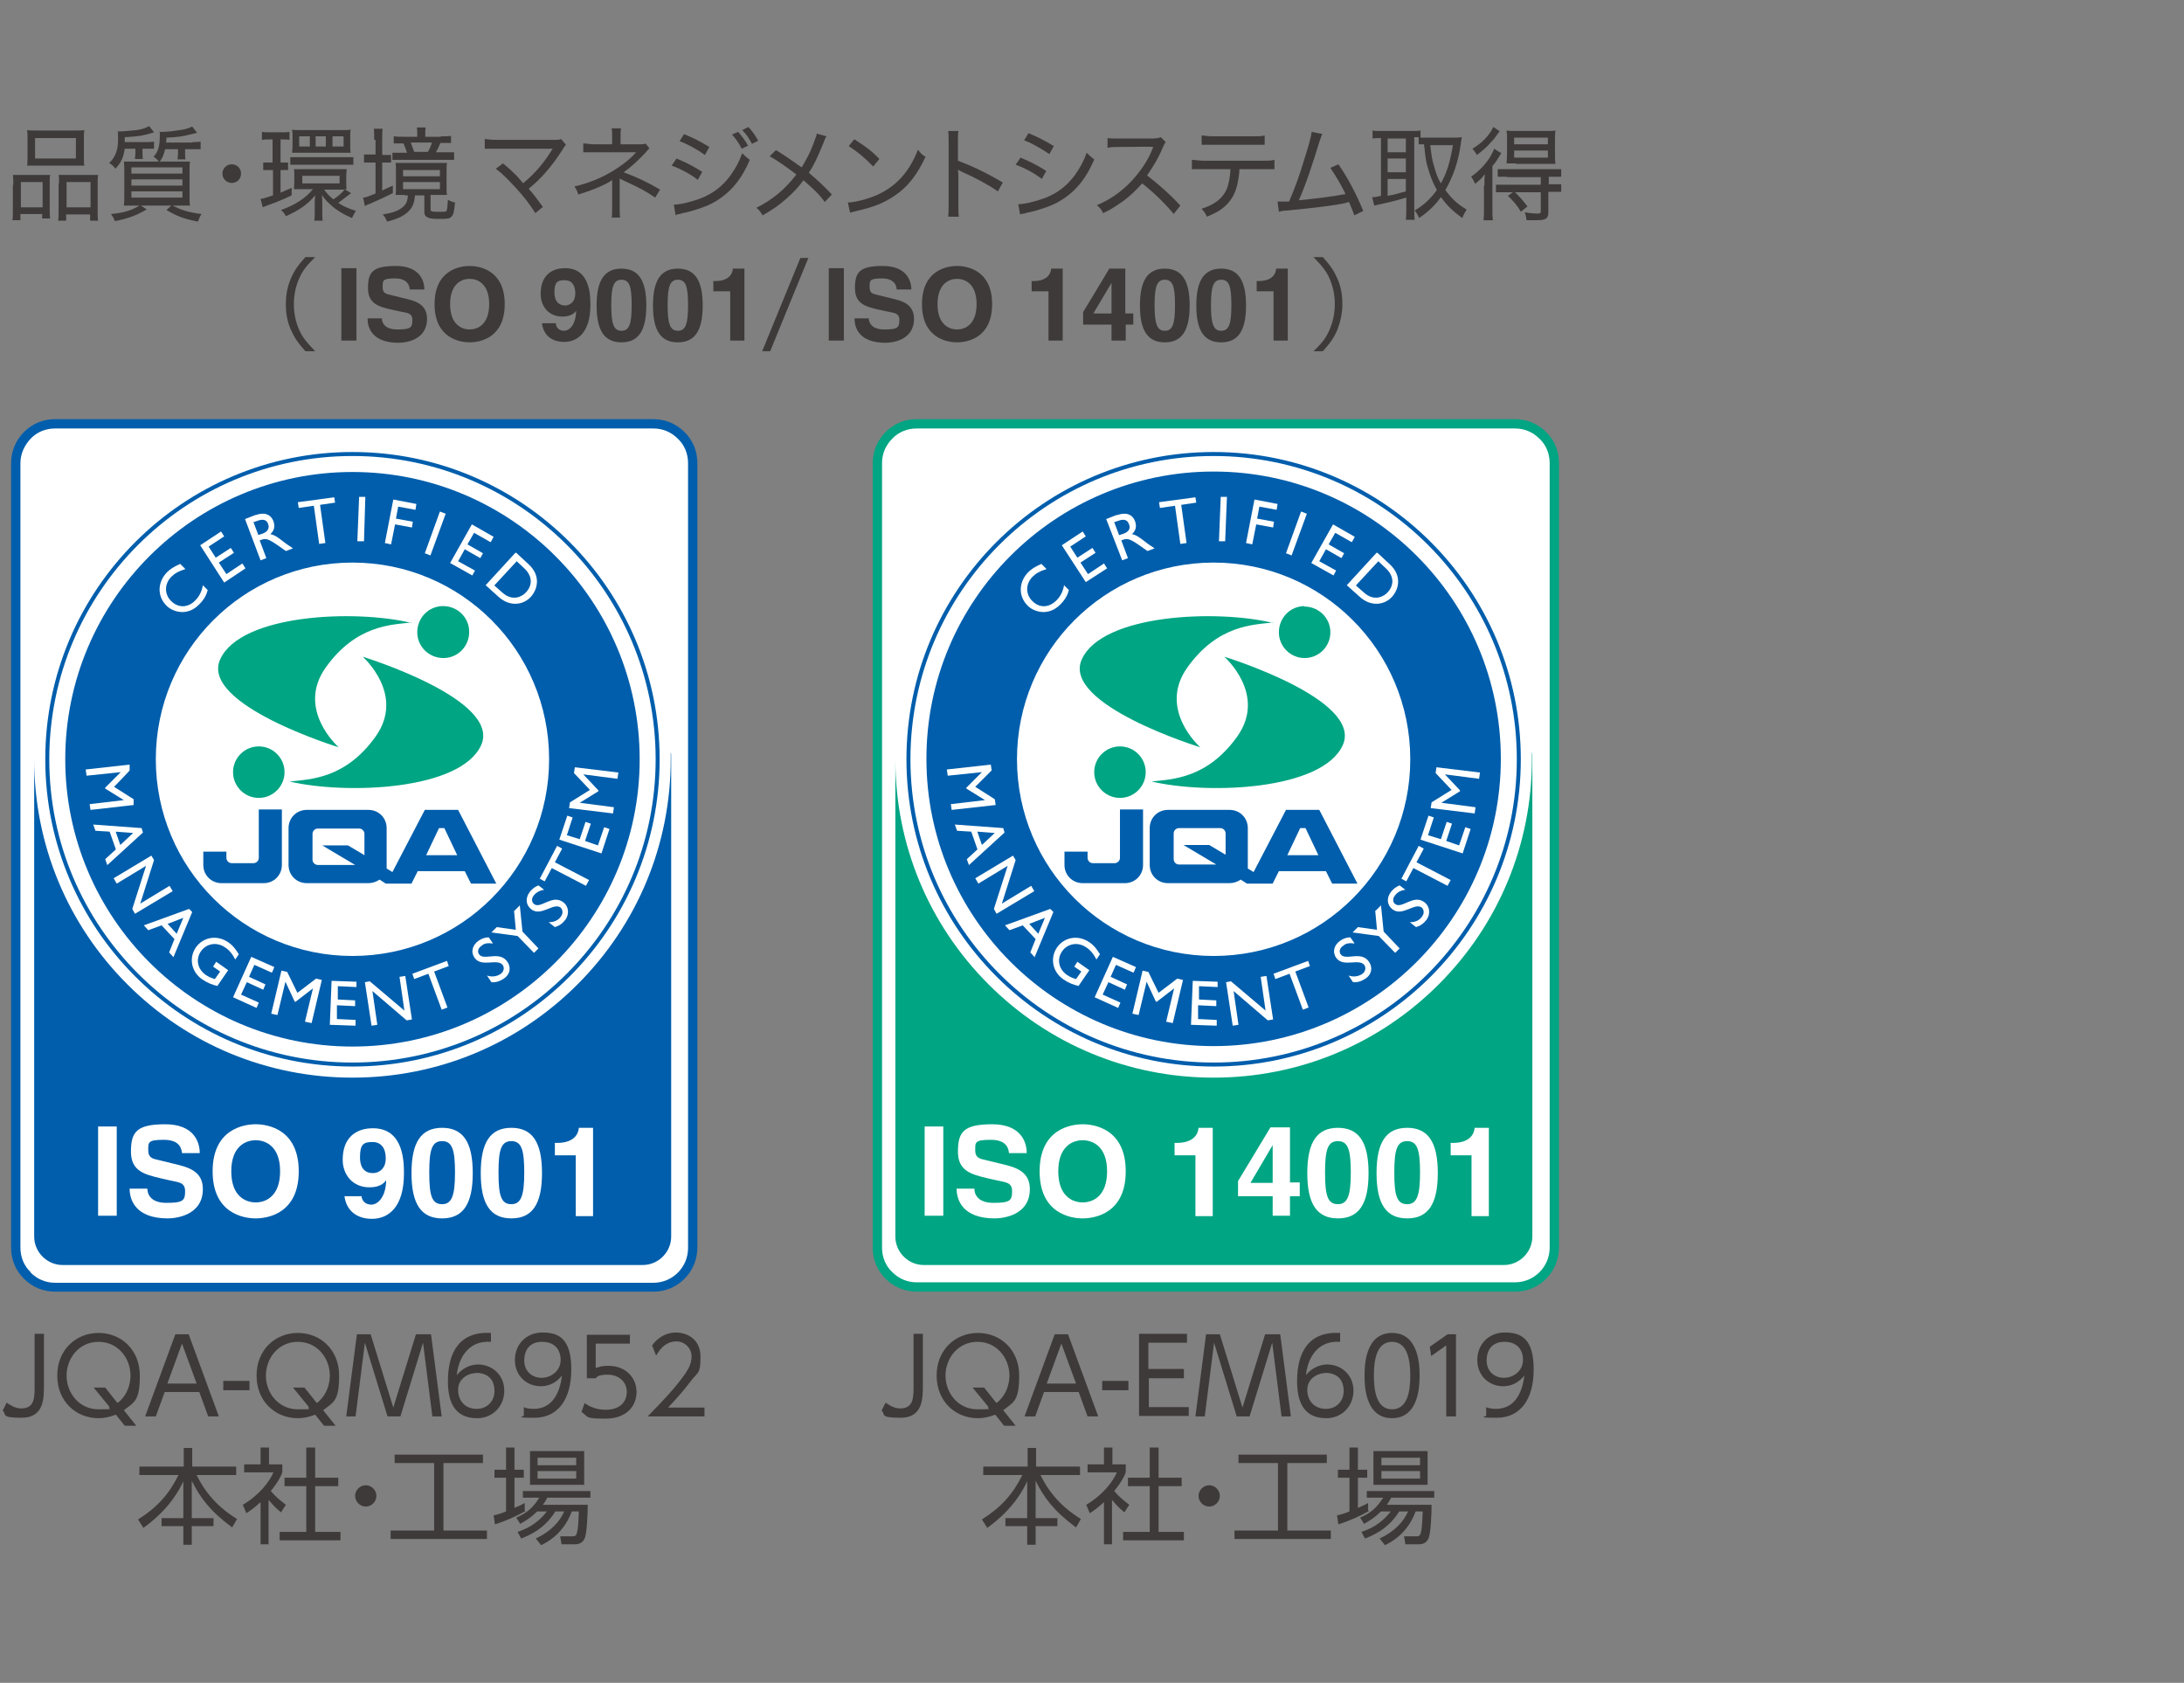 <?xml version="1.0" encoding="UTF-8"?>
<svg id="_レイヤー_2" data-name=" レイヤー 2" xmlns="http://www.w3.org/2000/svg" version="1.1" viewBox="0 0 492 379">
  <rect x="0" y="0" width="492" height="379" fill="#808080" stroke="none"/>
  <defs>
    <style>
      .cls-1 {
        fill: #005eac;
      }

      .cls-1, .cls-2, .cls-3, .cls-4, .cls-5 {
        stroke-width: 0px;
      }

      .cls-2 {
        fill: #3d3a39;
      }

      .cls-3 {
        fill: #3e3a39;
      }

      .cls-4 {
        fill: #fff;
      }

      .cls-5 {
        fill: #00a583;
      }
    </style>
  </defs>
  <g>
    <g id="_レイヤー_1-2" data-name=" レイヤー 1-2">
      <g>
        <path class="cls-2" d="M68.8,79.1c-1.8-2-2.5-3.1-3.3-4.9s-1.1-3.7-1.1-5.7.3-3.8,1.1-5.7c.8-1.9,1.6-3,3.3-4.9h2.2c-2,2-2.8,3-3.6,4.8-.8,1.8-1.2,3.8-1.2,5.8s.4,4,1.2,5.8,1.7,2.8,3.6,4.8c0,0-2.2,0-2.2,0Z"/>
        <path class="cls-2" d="M182.1,58.1l-8.6,21h-1.8l8.6-21h1.8Z"/>
        <path class="cls-2" d="M295.9,79.1c2-1.9,2.8-3,3.6-4.8s1.2-3.8,1.2-5.8-.4-4-1.2-5.8c-.8-1.8-1.7-2.8-3.6-4.8h2.1c1.8,2,2.5,3.1,3.3,4.9.8,1.8,1.1,3.7,1.1,5.7s-.4,3.8-1.1,5.7c-.8,1.9-1.6,3-3.3,4.9,0,0-2.1,0-2.1,0Z"/>
      </g>
    </g>
    <g>
      <path class="cls-3" d="M3,41.6c0-.9,0-1.5-.1-2.2.7,0,1.2,0,2.1,0h4.5c.7,0,1.2,0,1.8,0-.1.5-.1.8-.1,2.1v5.5c0,1.1,0,1.7.1,2.2h-1.8v-1h-4.9v1.4h-1.8c.1-.6.1-1.2.1-2.4v-5.6h.1ZM4.7,46.7h4.9v-5.7h-4.9v5.7ZM6.2,31.3c0-.8,0-1.4-.1-2,.7.1,1.4.1,2.6.1h7.7c1.4,0,2,0,2.6-.1-.1.6-.1,1.1-.1,2v4c0,.9,0,1.5.1,2-.7,0-1.2,0-2.4,0h-8.1c-1.1,0-1.8,0-2.4,0,.1-.6.1-1.2.1-2v-4ZM7.9,35.7h9.2v-4.6H7.9v4.6ZM13.3,41.3c0-1.1,0-1.4-.1-1.9.5,0,1,0,1.8,0h5.1c.9,0,1.5,0,2,0-.1.6-.1,1.3-.1,2.2v5.7c0,1.2,0,1.9.1,2.4h-1.8v-1.4h-5.4v1.4h-1.8c.1-.6.1-1.1.1-2.2v-6.2h.1ZM15,46.7h5.4v-5.7h-5.4s0,5.7,0,5.7Z"/>
      <path class="cls-3" d="M28.1,33.5c-.3,2-.8,3.1-2.1,4.5-.4-.6-.7-.8-1.4-1.3,1.4-1.3,2-2.9,2-5.3s0-1.3-.1-1.8h.4c.8,0,2.8-.2,3.9-.3,1.2-.2,1.9-.4,2.8-.9l1.1,1.4c-2.6.8-3.4.9-6.6,1.1v1.1h4.8c.8,0,1.2,0,1.8-.1v1.6c-.5,0-1,0-1.8,0h-.8v1c0,.3,0,1,.1,1.3h-1.8c0-.4.1-.9.1-1.2v-1.1h-2.5ZM33,47.2c-2.5,1.4-4.1,2-7.1,2.6-.3-.7-.4-.9-.9-1.6,3.1-.3,4.6-.8,6.6-2l1.5,1ZM43.4,32c.7,0,1.2,0,1.8-.1v1.7c-.6,0-1,0-1.8,0h-1.7v1.1c0,.3,0,1,.1,1.2h-1.8c0-.3.1-.8.1-1.2v-1.1h-2.9c-.3,1.2-.5,1.8-1.2,2.8h4.3c1,0,1.8,0,2.5,0-.1.7-.1,1.3-.1,2.7v4.6c0,1.3,0,2,.1,2.6-.6,0-1.4,0-2.4,0h-10.1c-1,0-1.8,0-2.4,0,.1-.6.1-1.4.1-2.6v-4.6c0-1.3,0-1.9-.1-2.7.7,0,1.5,0,2.5,0h5.4c-.3-.4-.7-.8-1.2-1.1,1-1.1,1.4-2.3,1.4-4.7s0-.6-.1-.9h.7c.7,0,2.1-.1,3.2-.3,1.6-.2,2.5-.4,3.5-.9l1.1,1.4q-.4.1-1.6.4c-1.6.4-2.8.6-5.3.7q0,.6-.1,1.1h5.9ZM29.6,39.1h11.5v-1.4h-11.5v1.4ZM29.6,41.8h11.5v-1.4h-11.5v1.4ZM29.6,44.5h11.5v-1.4h-11.5v1.4ZM38.7,46.2c2.3,1.2,3.7,1.6,6.7,2-.4.6-.5.9-.8,1.7-3.2-.6-4.7-1.2-7.1-2.6l1.2-1.1Z"/>
      <path class="cls-3" d="M54.3,39.1c0,1.2-.9,2.1-2.1,2.1s-2.1-1-2.1-2.1.9-2.1,2.1-2.1,2.1.9,2.1,2.1Z"/>
      <path class="cls-3" d="M60.8,31.4c-.8,0-1.2,0-1.8.1v-1.8c.5.1,1,.1,2,.1h2.2c.8,0,1.4,0,2-.1v1.8c-.5-.1-.9-.1-1.7-.1h-.3v5.2h.2c.6,0,.8,0,1.5,0v1.7c-.5,0-.9,0-1.5,0h-.2v5.1c.9-.4,1.4-.6,2.5-1.1v1.7c-2.1,1-3.1,1.4-5.3,2.2-.4.2-.9.3-1.2.5l-.5-1.9c.5,0,1.2-.3,2.8-.8v-5.7h-.6c-.6,0-1,0-1.6,0v-1.7c.5,0,.8,0,1.6,0h.5v-5.2s-.5,0-.5,0ZM79,43.6q-.1,0-.3.2t-.4.3c-.8.6-1.6,1.2-2.1,1.6,1.2.8,2.4,1.3,4,1.8-.4.5-.6,1-.9,1.6-1.9-.8-3-1.5-4.3-2.5-1-.9-1.7-1.5-2.5-2.7.1.6.1,1.3.1,2.1v1.6c0,1,0,1.6.1,2.1h-1.9c.1-.6.1-1.1.1-2.2v-1.5c0-.7,0-.9.1-2-1.6,1.9-3.3,3.2-6.6,4.7-.3-.6-.6-1-1.1-1.4,3.1-1.1,5.5-2.6,7.2-4.7h-2.5c-.7,0-1.5,0-1.8,0,0-.3.1-.8.1-1.4v-1.7c0-.6,0-1-.1-1.4.6,0,1.1,0,1.9,0h8.1c.8,0,1.4,0,1.9,0,0,.4-.1.8-.1,1.4v1.7c0,.6,0,1,.1,1.4h-.5l1.5.9ZM65.4,35.4c.6,0,1.2,0,2.2,0h9.9c.8,0,1.5,0,2.1,0v1.7c-.6,0-1.2,0-2.1,0h-10c-.8,0-1.5,0-2.1,0v-1.7ZM65.9,30.8c0-.8,0-1.1-.1-1.6.4.1,1,.1,1.8.1h9.5c.7,0,1.4,0,1.9-.1-.1.5-.1,1-.1,1.6v2c0,.6,0,1.1.1,1.6-.5,0-1,0-1.8,0h-9.6c-.7,0-1.2,0-1.8,0,0-.4.1-.8.1-1.6v-2h0ZM69.8,30.7h-2.4v2.3h2.4v-2.3ZM68.1,41.3h8.4v-1.7h-8.4v1.7ZM73.4,30.7h-2.3v2.3h2.3v-2.3ZM73,42.7c.7.9,1.1,1.4,2.1,2.2,1.1-.7,2.1-1.6,2.5-2.2h-4.6ZM77.3,30.7h-2.4v2.3h2.5v-2.3h-.1Z"/>
      <path class="cls-3" d="M84.3,31.5c0-1.1,0-1.9-.1-2.5h2c-.1.7-.1,1.4-.1,2.6v3.3h.2c.8,0,1.1,0,1.8,0v1.7c-.5,0-1,0-1.8,0h-.2v6.3c.9-.4,1.2-.6,2.4-1.1v1.7c-1.6.8-2.9,1.4-5.4,2.5-.3,0-.6.3-.9.4l-.4-1.9c.6,0,1.2-.3,2.8-.9v-7h-.7c-.7,0-1.2,0-1.9,0v-1.8c.6,0,1.1,0,2,0h.6v-3.3s-.2,0-.2,0ZM91.1,43.9c-.7,0-1,0-2,0,.1-.4.1-.8.1-1.6v-3.8c0-.8,0-1.3-.1-1.8.5,0,1.2,0,2.2,0h7.3c.9,0,1.6,0,2.1,0-.1.4-.1,1-.1,1.8v3.7c0,.8,0,1.3.1,1.7-.5,0-1,0-1.9,0h-1.8v3.3c0,.4.2.5,1.9.5s1.6,0,1.7-.3c.2-.3.2-1.1.3-2.4.6.3.9.5,1.6.6-.2,2-.3,2.7-.8,3.2s-1,.5-3,.5-3.1-.3-3.1-1.5v-3.8h-2.1c-.2,1.7-.5,2.5-1.2,3.3-1,1.2-2.6,2-5.1,2.6-.3-.7-.5-1.1-1-1.6,2.5-.4,3.7-.9,4.7-1.8.7-.7.9-1.3,1-2.5h-.6ZM99.3,30.7c.9,0,1.7,0,2.3-.1v1.6c-.6,0-1.4,0-2.3,0h-.1c-.4,1-.6,1.4-1,2.1h1.8c1.1,0,1.6,0,2.3,0v1.7c-.7,0-1.2,0-2.3,0h-9.4c-1,0-1.6,0-2.2,0v-1.6c.7,0,1.1,0,2.1,0h1.2c-.3-.8-.5-1.4-.8-2.1h-.2c-.9,0-1.4,0-2,0v-1.6c.7.1,1.2.1,2.3.1h3v-.6c0-.6,0-1-.1-1.5h2c-.1.5-.1.9-.1,1.5v.6h3.5ZM90.8,39.7h8.3v-1.4h-8.3v1.4ZM90.8,42.6h8.3v-1.6h-8.3v1.6ZM96.4,34.2c.4-.7.7-1.4.9-2.1h-4.8c.3.6.5,1.3.8,2.1h3Z"/>
      <path class="cls-3" d="M117.8,41.3c2.7-2.2,4.8-4.7,6.5-7.5.1,0,.1-.2.2-.3h-12.5c-1.4,0-2,0-2.8,0v-2.2c.8.1,1.5.2,2.8.2h12.9c.8,0,1,0,1.5-.2l1.1,1.3c-.3.3-.4.5-.9,1.3-2.2,3.4-4.6,6.3-7.5,8.6.8.9,1.9,2.3,3.2,4.1l-1.7,1.4c-1.2-1.9-2.4-3.5-4.4-5.7-1.7-1.8-2.8-3-4.5-4.3l1.6-1.2c1.4,1.1,2.2,1.9,3.1,2.8l1.4,1.6Z"/>
      <path class="cls-3" d="M137.8,49.1c.1-.6.1-1.3.1-2.5v-6.1c-.2.2-.3.3-.7.5-1.7,1-4,1.9-6.9,2.8-.3-.8-.4-1.1-.9-1.8,4.3-1,7.8-2.7,10.9-5,1.1-.8,1.9-1.5,3-2.7h-9.4c-1.1,0-1.7,0-2.5,0v-2c.7,0,1.4.2,2.5.2h4v-1.8c0-.9,0-1.2-.1-1.8h2.1c-.1.6-.1.9-.1,1.7v1.9h4.5c.5,0,.8,0,1.1-.2l.9,1.1c-.3.3-.4.4-.9,1-1.4,1.5-3.2,3.2-4.9,4.4,3.2,1.2,5.3,2.2,8.2,3.9l-1.1,1.8c-1.7-1.2-3.7-2.3-6.6-3.6-.8-.4-.9-.4-1.4-.7v6.3c0,1.4,0,1.8.1,2.5,0,0-2,0-2,0Z"/>
      <path class="cls-3" d="M152.4,35.7c2.2.9,3.9,1.8,5.8,3l-1,1.8c-1.7-1.3-3.7-2.4-5.9-3.2l1.1-1.6ZM151.6,46.1c1.6,0,4-.6,6.2-1.4,2.8-1.1,4.9-2.7,6.7-5.1,1.2-1.7,2-3.1,2.7-5.1.7.7.9.9,1.7,1.5-2,4.8-4.8,7.9-8.7,9.9-1.6.8-4.1,1.6-5.9,2-.4,0-.7.2-1.2.3s-.5,0-.9.3l-.4-2.4ZM154.1,30.2c2.2.9,3.7,1.7,5.7,2.9l-1,1.8c-1.8-1.3-4-2.5-5.7-3.1l1-1.6ZM166.3,29.7c.9,1.1,1.5,1.8,2.2,3.1l-1.4.7c-.7-1.3-1.2-2.1-2.2-3.2l1.4-.6ZM168.6,28.6c.9,1,1.5,1.8,2.2,3.1l-1.4.7c-.7-1.3-1.2-2.1-2.2-3.1l1.4-.7Z"/>
      <path class="cls-3" d="M186.2,30.7c-.3.4-.4.7-.7,1.5-1.4,3.4-2.2,5.1-3.3,6.7,2,1.7,3.3,2.9,5.2,4.9l-1.6,1.7c-1.1-1.6-2.7-3.1-4.8-4.9-1,1.4-2.3,2.8-3.9,4.2s-3,2.4-5.3,3.7c-.5-.8-.7-1.1-1.4-1.7,3.6-1.8,6.5-4.2,9-7.5-2.1-1.6-4.2-3.1-6-4.1l1.4-1.4q2.3,1.4,5.8,3.9c1-1.7,1.9-3.3,2.6-5.2.5-1.4.7-1.8.8-2.4l2.2.6Z"/>
      <path class="cls-3" d="M190.9,45.6c1.8,0,4.6-.8,6.7-1.7,4.4-2,7.3-5.3,9.2-10.2.6.8.8,1.1,1.7,1.6-1.9,4.1-4,6.8-7,8.8-2.3,1.6-4.9,2.6-8.5,3.4-.7.2-.9.2-1.5.4l-.5-2.3ZM192.5,31.4c2.5,1.6,4,2.7,5.6,4.4l-1.4,1.7c-1.7-1.8-3.5-3.3-5.5-4.6l1.2-1.5Z"/>
      <path class="cls-3" d="M213.6,48.7c.1-.8.1-1.4.1-2.7v-14c0-1.4,0-1.9-.1-2.5h2.3c-.1.7-.1,1.3-.1,2.6v4.1c3.2,1.2,6.2,2.6,10.1,4.9l-1.1,2c-2-1.4-5.1-3.1-8.3-4.5-.3-.2-.4-.2-.7-.4.1.6.1,1,.1,1.9v6c0,1.2,0,2,.1,2.7h-2.3Z"/>
      <path class="cls-3" d="M229.9,35.5c2.2.9,3.9,1.8,5.8,3l-1,1.8c-1.7-1.3-3.7-2.4-5.9-3.2l1.1-1.6ZM229.2,46c1.6,0,4-.6,6.2-1.4,2.8-1.1,4.9-2.7,6.7-5.1,1.2-1.7,2-3.1,2.7-5.1.7.7.9.9,1.7,1.5-2,4.8-4.8,7.9-8.7,9.9-1.6.8-4.1,1.6-5.9,2-.4,0-.7.2-1.2.3s-.5,0-.9.2l-.4-2.3ZM231.7,30c2.2.9,3.7,1.7,5.7,2.9l-1,1.8c-1.8-1.2-4-2.5-5.7-3.1l1-1.6Z"/>
      <path class="cls-3" d="M264.5,48.3c-1.8-2.2-4.5-4.9-7.2-7-1.5,1.7-2.7,2.8-4.3,4-1.6,1.1-2.7,1.9-4.5,2.7-.4-.8-.6-1.1-1.4-1.8,2.9-1.2,5.2-2.8,7.5-5.1,2.1-2.2,4-4.9,5-7.5q.1-.2.1-.3t.1-.2-7.7,0c-1.2,0-1.8,0-2.6.2v-2.2c.6.1,1,.1,2.1.1h8.3c.9-.1,1.1-.1,1.6-.3l1.1,1.1c-.2.3-.4.6-.6,1.1-1.1,2.6-2.2,4.4-3.6,6.4,2.8,2.2,4.9,4,7.5,6.8l-1.5,1.9Z"/>
      <path class="cls-3" d="M279.2,38.1c0,.7-.1,1.6-.3,2.6-.4,2.5-1.4,4.4-3,5.8-1,.9-2.1,1.5-4,2.3-.4-.8-.6-1.1-1.2-1.8,2.9-.9,4.7-2.3,5.6-4.3.5-1.1.8-2.8.9-4.6h-5.9c-1.4,0-2,0-2.8,0v-2.1c.8,0,1.5.2,2.8.2h13c1.4,0,2,0,2.8-.2v2.1c-.7,0-1.6,0-2.8,0h-5.1ZM270.8,30.5c.7.1,1.4.2,2.8.2h8.5c1.5,0,2.1,0,2.8-.2v2.1c-.6,0-1.6,0-2.8,0h-8.6c-1.4,0-2.1,0-2.8,0v-2.1h.1Z"/>
      <path class="cls-3" d="M297.9,30.1c-.2.4-.3.8-.6,1.6-1.6,5.2-3.1,9.8-4.7,13.4,3.2-.3,8.1-.9,10.5-1.4-1-2.2-2.4-4.4-3.4-5.9l1.8-.8c2,2.8,4.1,6.8,5.6,10.5l-2,1c-.4-1.1-.6-1.6-1.2-3q-.3,0-.7.2c-2.6.6-7.1,1.1-13.1,1.7-1.1,0-1.6.2-2,.3l-.3-2.3h.6c.2,0,1,0,2,0,1.4-3.3,2.2-5.5,3.3-9.1,1.1-3.5,1.6-5.2,1.8-6.6l2.5.5Z"/>
      <path class="cls-3" d="M311,31.1c-.7,0-1.1,0-1.8.1v-1.8c.5.1,1.1.1,1.9.1h7.1c.8,0,1.2,0,1.8-.1v1.6h7.5c.5,0,1.1,0,1.8-.1,0,.2-.1.6-.2,1.3-.5,4-1.7,7.5-3.5,10.6,1.4,1.9,2.5,3,4.8,4.4-.4.6-.7,1.2-1,1.9-2.3-1.7-3.4-2.8-4.8-4.7-1.4,1.9-2.6,3.1-4.9,4.7-.3-.7-.6-1.2-1-1.7,2.2-1.3,3.5-2.6,5-4.6-.9-1.6-1.5-3.1-2-4.9-.5-1.7-.5-1.8-.9-5.4-.5,0-.8,0-1.2,0v-1.6h-1v16.2c0,1.1,0,1.8.1,2.4h-2c.1-.7.1-1.5.1-2.4v-2.6c-1.4.4-3.5,1-5,1.3-1.4.3-1.8.4-2.2.5l-.5-1.9c.5,0,.8,0,2-.3v-13.1h.2ZM312.6,34.3h4.1v-3.1h-4.1v3.1ZM312.6,38.8h4.1v-3.1h-4.1v3.1ZM312.6,44.1c1.7-.3,2.2-.5,4.1-1v-2.8h-4.1v3.8ZM322.2,32.7c.3,2.4.4,3.3.9,4.9.4,1.4.8,2.6,1.5,3.7,1.4-2.5,2.1-5,2.7-8.6,0,0-5.1,0-5.1,0Z"/>
      <path class="cls-3" d="M334.4,41.8c0-.9,0-1.7.1-2.6-.6.9-1.2,1.4-2.2,2.2-.3-.7-.5-1.1-.9-1.6,1.7-1.2,3-2.5,4.2-4.3.4-.7.7-1.2,1-2l1.6,1c-.9,1.4-1.1,1.9-2,2.9v9.6c0,1.2,0,1.8.1,2.6h-2.1c.1-.7.1-1.4.1-2.5v-5.3h.1ZM337.8,29.6c-1.1,1.5-1.2,1.7-1.8,2.3-1,1.2-2.1,2.1-3.3,3-.3-.6-.6-.9-1-1.4,2.2-1.3,3.9-3.1,4.7-4.9l1.5,1ZM339.5,39.8c-.8,0-1.5,0-2.1,0v-1.7c.5,0,1,0,2.1,0h10.1c.9,0,1.6,0,2.1,0v1.7c-.6,0-1.2,0-2.1,0h-.7v1.7h.7c.9,0,1.6,0,2.1,0v1.7c-.6,0-1.2,0-2.1,0h-.8v4.6c0,1.4-.5,1.8-2.7,1.8s-1.2,0-2.2,0c-.1-.8-.2-1.2-.4-1.8,1,.2,2.1.3,2.6.3.8,0,1,0,1-.6v-4.2h-8c-.8,0-1.5,0-2.1,0v-1.7c.6,0,1.1,0,2.1,0h8v-1.7s-7.6,0-7.6,0ZM341.5,36.8c-.9,0-1.7,0-2.1,0,0-.6.1-1.1.1-2.2v-3.1c0-1.1,0-1.5-.1-2.1.6.1,1.1.1,2.2.1h6.6c1,0,1.7,0,2.2-.1-.1.6-.1,1.2-.1,2.2v3.1c0,1,0,1.5.1,2.2-.5,0-1.2,0-2.1,0h-6.8ZM342.6,47.7c-.9-1.6-1.7-2.4-2.9-3.6l1.4-1c1.2,1.2,1.8,1.8,3,3.4l-1.5,1.2ZM341.1,32.5h7.6v-1.5h-7.6v1.5ZM341.1,35.5h7.6v-1.6h-7.6v1.6Z"/>
    </g>
  </g>
  <g>
    <g>
      <path class="cls-4" d="M6.2,287.3c1.7,1.7,3.9,2.6,6.3,2.6h134.8c4.9,0,8.8-4,8.8-8.8V104.3c0-2.4-.9-4.6-2.6-6.3-1.7-1.7-3.9-2.6-6.3-2.6H12.4c-2.4,0-4.6.9-6.3,2.6-1.7,1.7-2.6,3.9-2.6,6.3v176.7c0,2.4.9,4.6,2.6,6.3Z"/>
      <path class="cls-1" d="M147.3,290.9H12.4c-2.6,0-5.1-1-7-2.9h0c-1.9-1.9-2.9-4.3-2.9-7V104.3c0-2.6,1-5.1,2.9-7,1.9-1.9,4.3-2.9,7-2.9h134.8c2.6,0,5.1,1,7,2.9,1.9,1.9,2.9,4.3,2.9,7v176.7c0,5.4-4.4,9.9-9.8,9.9ZM6.9,286.6c1.5,1.5,3.4,2.3,5.5,2.3h134.8c4.3,0,7.8-3.5,7.8-7.8V104.3c0-2.1-.8-4.1-2.3-5.5-1.5-1.5-3.4-2.3-5.5-2.3H12.4c-2.1,0-4.1.8-5.5,2.3s-2.3,3.4-2.3,5.5v176.7c0,2.1.8,4.1,2.3,5.5h0Z"/>
    </g>
    <path class="cls-1" d="M151.1,169.4c0,.5,0,1.1,0,1.6,0,19.2-7.5,37.2-21,50.7-13.5,13.5-31.5,21-50.7,21s-37.2-7.5-50.7-21c-13.5-13.5-21-31.5-21-50.7s0-.7,0-1c0,.2,0,.3,0,.5v108c0,3.5,2.9,6.4,6.4,6.4h130.7c3.5,0,6.4-2.9,6.4-6.4v-108c0-.4,0-.8-.1-1.1Z"/>
    <path class="cls-1" d="M79.4,101.8c-38.2,0-69.2,31-69.2,69.2s31,69.2,69.2,69.2,69.2-31,69.2-69.2-31-69.2-69.2-69.2ZM79.4,239.3c-37.7,0-68.3-30.6-68.3-68.3s30.6-68.3,68.3-68.3,68.3,30.6,68.3,68.3-30.6,68.3-68.3,68.3Z"/>
    <path class="cls-1" d="M103.3,182.4h-7.6l-7.3,14-1.3-.8c0-.3,0-.5,0-.8v-8.3c0-2.3-1.8-4.1-4.1-4.1h-13.9c-2.3,0-4.1,1.8-4.1,4.1v8.3c0,2.3,1.8,4.1,4.1,4.1h13.9c.9,0,1.8-.3,2.5-.8l1.4.9h5.8,0s0,0,0,0l1.4-2.8h10.6l1.4,2.8h5.7l-8.6-16.6ZM82.1,192.6l-3.7-2.2h-5.8l7.4,4.4h-8.4c-.7,0-1.2-.6-1.2-1.2v-5.8c0-.7.6-1.2,1.2-1.2h9.3c.7,0,1.2.6,1.2,1.2v4.8ZM96,192.6l2.9-6.1h1.2l2.9,6.1h-7.1Z"/>
    <path class="cls-1" d="M58.3,193.2c0,.7-.6,1.2-1.2,1.2h-4.9c-.7,0-1.2-.6-1.2-1.2v-1.4h-5.2v3c0,2.3,1.8,4.1,4.1,4.1h9.5c2.3,0,4.1-1.8,4.1-4.1v-12.5s-5.2,0-5.2,0v10.9Z"/>
    <path class="cls-5" d="M58.3,179.7c3.2,0,5.8-2.6,5.8-5.8s-2.6-5.8-5.8-5.8-5.8,2.6-5.8,5.8,2.6,5.8,5.8,5.8Z"/>
    <path class="cls-5" d="M65.3,176c4.6-.5,12.5-.6,19.3-10.1,6.8-9.5-2.9-18-2.9-18,0,0,31.3,9.6,26.7,19.9-4.6,10.2-30.4,11.2-43.2,8.2Z"/>
    <path class="cls-5" d="M99.8,136.5c-3.2,0-5.8,2.6-5.8,5.9,0,3.2,2.6,5.8,5.9,5.8,3.2,0,5.8-2.6,5.8-5.9,0-3.2-2.6-5.8-5.9-5.8Z"/>
    <path class="cls-5" d="M92.7,140.2c-4.6.5-12.5.6-19.3,10.1-6.8,9.5,2.9,18,2.9,18,0,0-31.3-9.6-26.7-19.8,4.6-10.2,30.4-11.3,43.1-8.2Z"/>
    <path class="cls-1" d="M79.4,106.3c-35.7,0-64.7,29-64.7,64.7s29,64.7,64.7,64.7,64.7-29,64.7-64.7-29-64.7-64.7-64.7ZM79.4,215.3c-24.5,0-44.3-19.8-44.3-44.3s19.8-44.3,44.3-44.3,44.3,19.8,44.3,44.3-19.8,44.3-44.3,44.3Z"/>
    <path class="cls-4" d="M20.4,182.5l-.2-1.4,7.7-.9h0s-4.2-2.6-4.2-2.6v-.2s3.5-3.5,3.5-3.5h0s-7.7.8-7.7.8l-.2-1.4,9.9-1.1v1.3c.1,0-3.5,3.7-3.5,3.7l4.4,2.8v1.3c.1,0-9.7,1.1-9.7,1.1Z"/>
    <path class="cls-4" d="M24.2,194.9l-.5-1.4,2.4-2.2-1.4-4-3.2-.2-.5-1.4,10.9.8.3,1-8.1,7.4ZM26.1,187.4l1,2.9,2.9-2.7-3.9-.3Z"/>
    <path class="cls-4" d="M30.4,205.8l-.6-1.1,3.1-9.7-6.6,4-.7-1.2,8.5-5.1.6,1-3.1,9.8,6.6-4,.7,1.2-8.5,5.1Z"/>
    <path class="cls-4" d="M39.1,215.6l-1-1.1,1.2-3-2.9-3.1-3,1.1-1-1.1,10.2-3.7.7.7-4.2,10.1ZM37.7,208l2.1,2.3,1.5-3.6-3.6,1.4Z"/>
    <path class="cls-4" d="M49.2,222.1c-1.4-.3-2.4-.7-3.6-1.5-2.5-1.7-3.1-4.8-1.5-7.2,1.7-2.4,4.8-2.9,7.3-1.2,1,.7,1.5,1.3,2.4,2.7l-.8,1.2c-.6-1.2-1.4-2.2-2.4-2.8-1.8-1.2-4.1-.8-5.3.9-1.3,1.8-.8,4.1,1.1,5.4.6.4,1.3.7,2,.9l1.2-1.7-1.6-1.1.7-1.1,2.7,1.9-2.4,3.5Z"/>
    <path class="cls-4" d="M61.1,219l-3.8-1.7-1.2,2.7,3.7,1.7-.5,1.2-3.7-1.7-1.3,2.8,4,1.8-.5,1.2-5.3-2.4,4.1-9.1,5.2,2.3-.5,1.2Z"/>
    <path class="cls-4" d="M70.1,230.4l-1.4-.3,1.8-7.5h0s-3.9,3-3.9,3h-.2c0,0-2.1-4.5-2.1-4.5h0s-1.8,7.5-1.8,7.5l-1.4-.3,2.3-9.7,1.3.3,2.3,4.7,4.2-3.2,1.3.3-2.3,9.7Z"/>
    <path class="cls-4" d="M80.3,222.3l-4.2-.2v3c-.1,0,3.9.2,3.9.2v1.3c0,0-4.1-.2-4.1-.2v3.1c-.1,0,4.2.2,4.2.2v1.3c0,0-5.8-.2-5.8-.2l.4-9.9,5.6.2v1.3Z"/>
    <path class="cls-4" d="M92.8,229.6l-1.2.2-7.7-6.6,1.1,7.6-1.3.2-1.5-9.8,1.1-.2,7.8,6.6-1.1-7.6,1.3-.2,1.5,9.8Z"/>
    <path class="cls-4" d="M101,217.6l-3.2,1.2,3,8.1-1.3.5-3-8.1-3.2,1.2-.4-1.2,7.8-2.9.4,1.2Z"/>
    <path class="cls-4" d="M111,212.5c-1.2-.2-2,0-2.5.5-.8.5-1,1.3-.6,1.9,1.1,1.6,4.6-.9,6.4,1.7.9,1.3.6,2.9-.8,3.8-.9.6-1.8.9-2.8.8l-1-1.5c1.1.4,2.2.2,3-.3.9-.6.9-1.5.6-2-1.2-1.7-4.8.6-6.4-1.7-.9-1.3-.5-2.9,1-3.9.6-.4,1.4-.7,2.2-.7l.9,1.3Z"/>
    <path class="cls-4" d="M115.9,205.1l1.2-1.2.6,5.9,3.6,3.8-1,1-3.7-3.8-5.9-.8,1.2-1.2,4.3.6-.4-4.3Z"/>
    <path class="cls-4" d="M122.5,200.4c-1.1.2-1.8.7-2.2,1.2-.6.7-.6,1.5,0,2,1.5,1.2,4.1-2.3,6.6-.4,1.2.9,1.4,2.6.5,3.9-.7.9-1.4,1.4-2.4,1.7l-1.4-1.1c1.2,0,2.1-.4,2.7-1.2.7-.9.4-1.7,0-2.1-1.6-1.2-4.4,2.1-6.6.4-1.3-1-1.4-2.6-.3-4,.5-.6,1.1-1.1,1.9-1.4l1.3,1Z"/>
    <path class="cls-4" d="M126.6,191.2l-1.6,3,7.7,4-.7,1.3-7.7-4-1.6,3-1.1-.6,3.9-7.4,1.1.6Z"/>
    <path class="cls-4" d="M129,184.1l-1.3,4,2.9.9,1.3-3.9,1.2.4-1.3,3.9,2.9,1,1.4-4.1,1.2.4-1.8,5.5-9.5-3.1,1.8-5.4,1.2.4Z"/>
    <path class="cls-4" d="M139.3,174l-.2,1.4-7.7-1h0s3.4,3.6,3.4,3.6v.2s-4.2,2.6-4.2,2.6h0s7.7,1,7.7,1l-.2,1.4-9.9-1.2.2-1.3,4.5-2.8-3.6-3.8.2-1.3,9.9,1.2Z"/>
    <path class="cls-4" d="M41.7,128.2c-1.4.4-2.3.9-3.1,1.7-1.6,1.6-1.6,4,0,5.5,1.6,1.6,3.9,1.5,5.5-.3.8-.8,1.4-2,1.6-3.3l1.1,1.1c-.3,1.1-.8,2.1-1.9,3.2-2.6,2.7-5.8,1.8-7.3.4-2.2-2.1-2.2-5.3,0-7.6.7-.7,1.6-1.3,3-1.9l1.1,1.1Z"/>
    <path class="cls-4" d="M50.5,120.8l-3.5,2.3,1.6,2.5,3.4-2.2.7,1.1-3.4,2.2,1.7,2.6,3.6-2.4.7,1.1-4.8,3.2-5.4-8.4,4.7-3.1.7,1.1Z"/>
    <path class="cls-4" d="M57.6,116c1.9-.7,3.4-.2,4,1.4.4,1.1.2,2.1-.7,2.9,1.1.2,1.9.9,3.1,1.8.6.5,1,.7,2,1.4l-1.6.6-2-1.4c-2-1.4-2.6-1.4-3.3-1.2l-.6.2,1.5,4-1.3.5-3.5-9.3,2.3-.9ZM58.2,120.5l.9-.3c1.4-.5,1.6-1.4,1.3-2.2-.3-.9-1.1-1.2-2.4-.7l-.9.3,1.1,2.9Z"/>
    <path class="cls-4" d="M75.5,113.2l-3.4.5,1.2,8.6-1.4.2-1.2-8.6-3.4.5-.2-1.3,8.2-1.1.2,1.3Z"/>
    <path class="cls-4" d="M81.9,121.9h-1.4s.4-10,.4-10h1.4c0,0-.3,10-.3,10Z"/>
    <path class="cls-4" d="M93.5,114.8l-3.8-.7-.5,2.7,3.8.7-.2,1.3-3.8-.7-.9,4.5-1.4-.3,1.9-9.8,5.2,1-.2,1.3Z"/>
    <path class="cls-4" d="M97,125.1l-1.3-.5,3.4-9.4,1.3.5-3.4,9.3Z"/>
    <path class="cls-4" d="M110.5,122.1l-3.7-2.1-1.5,2.6,3.5,2-.6,1.1-3.5-2-1.5,2.7,3.8,2.1-.6,1.1-5-2.8,4.9-8.7,4.9,2.8-.6,1.1Z"/>
    <path class="cls-4" d="M116.3,124.5l2.8,2.6c2.7,2.5,2.1,5.5.5,7.3-1.7,1.9-4.8,2.3-7.3,0l-2.9-2.6,6.7-7.3ZM111.4,131.9l1.7,1.5c2.4,2.2,4.6.9,5.4,0,1.4-1.5,1.6-3.6-.5-5.5l-1.6-1.5-5,5.4Z"/>
    <path class="cls-4" d="M26.3,273.8h-4.2v-20.1h4.2v20.1Z"/>
    <path class="cls-4" d="M33.2,267.7c0,1.1.6,3.2,4.3,3.2s4.2-.5,4.2-2.6-1.5-2-3.6-2.5l-2.2-.5c-3.2-.8-6.4-1.5-6.4-5.9s1.2-6.2,7.7-6.2,7.8,4,7.8,6.5h-4c-.1-.9-.4-3-4.1-3s-3.5.6-3.5,2.4,1.3,1.9,2.1,2.1l4.9,1.2c2.7.7,5.3,1.8,5.3,5.4,0,6-6.2,6.6-7.9,6.6-7.3,0-8.6-4.2-8.6-6.7h4Z"/>
    <path class="cls-4" d="M57.6,253.2c2.7,0,9.7,1.1,9.7,10.6s-7,10.6-9.7,10.6-9.7-1.1-9.7-10.6,7-10.6,9.7-10.6ZM57.6,270.8c2.3,0,5.5-1.4,5.5-7s-3.2-7-5.5-7-5.5,1.4-5.5,7,3.2,7,5.5,7Z"/>
    <path class="cls-4" d="M81.4,269.3h0c.2,1.4,1.1,2,2.3,2s3.2-1.4,3.3-5.5h0c-.9,1.3-2.4,1.6-3.8,1.6-3.8,0-6-2.9-6-6.2,0-4.9,2.9-7.1,6.8-7.1,6.9,0,7,7.4,7,10.2,0,7.7-3.6,10.2-7.2,10.2s-5.8-2-6.2-5.1h3.9ZM84,264.2c1.4,0,2.9-1,2.9-3.3s-1-3.7-3-3.7-2.8.5-2.8,3.4,1.5,3.6,2.9,3.6Z"/>
    <path class="cls-4" d="M99.6,254c4.7,0,6.9,3.2,6.9,10.2s-2.2,10.2-6.9,10.2-6.9-3.2-6.9-10.2,2.2-10.2,6.9-10.2ZM99.6,271.2c2.2,0,2.9-2,2.9-7.1s-.6-7.1-2.9-7.1-2.9,1.9-2.9,7.1.6,7.1,2.9,7.1Z"/>
    <path class="cls-4" d="M115.2,254c4.7,0,6.9,3.2,6.9,10.2s-2.2,10.2-6.9,10.2-6.9-3.2-6.9-10.2,2.2-10.2,6.9-10.2ZM115.2,271.2c2.2,0,2.9-2,2.9-7.1s-.6-7.1-2.9-7.1-2.9,1.9-2.9,7.1.6,7.1,2.9,7.1Z"/>
    <path class="cls-4" d="M124.9,257.4h.6c3.8,0,4.8-2,4.9-3.4h3.2v19.9h-3.9v-13.7h-4.7v-2.7Z"/>
  </g>
  <g>
    <g>
      <path class="cls-4" d="M200.2,287.3c1.7,1.7,3.9,2.6,6.3,2.6h134.8c4.9,0,8.8-4,8.8-8.8V104.3c0-2.4-.9-4.6-2.6-6.3-1.7-1.7-3.9-2.6-6.3-2.6h-134.8c-2.4,0-4.6.9-6.3,2.6-1.7,1.7-2.6,3.9-2.6,6.3v176.7c0,2.4.9,4.6,2.6,6.3Z"/>
      <path class="cls-5" d="M341.3,290.9h-134.8c-2.6,0-5.1-1-7-2.9h0c-1.9-1.9-2.9-4.3-2.9-7V104.3c0-2.6,1-5.1,2.9-7,1.9-1.9,4.3-2.9,7-2.9h134.8c2.6,0,5.1,1,7,2.9,1.9,1.9,2.9,4.3,2.9,7v176.7c0,5.4-4.4,9.9-9.8,9.9ZM206.5,96.5c-2.1,0-4.1.8-5.5,2.3-1.5,1.5-2.3,3.4-2.3,5.5v176.7c0,2.1.8,4.1,2.3,5.5h0c1.5,1.5,3.4,2.3,5.5,2.3h134.8c4.3,0,7.8-3.5,7.8-7.8V104.3c0-2.1-.8-4.1-2.3-5.5-1.5-1.5-3.4-2.3-5.5-2.3h-134.8Z"/>
    </g>
    <path class="cls-5" d="M345.1,169.4c0,.5,0,1.1,0,1.6,0,19.2-7.5,37.2-21,50.7-13.5,13.5-31.5,21-50.7,21s-37.2-7.5-50.7-21c-13.5-13.5-21-31.5-21-50.7s0-.7,0-1c0,.2,0,.3,0,.5v108c0,3.5,2.9,6.4,6.4,6.4h130.7c3.5,0,6.4-2.9,6.4-6.4v-108c0-.4,0-.8-.1-1.1Z"/>
    <path class="cls-1" d="M273.4,101.8c-38.2,0-69.2,31-69.2,69.2s31,69.2,69.2,69.2,69.2-31,69.2-69.2-31-69.2-69.2-69.2ZM273.4,239.3c-37.7,0-68.3-30.6-68.3-68.3s30.6-68.3,68.3-68.3,68.3,30.6,68.3,68.3-30.6,68.3-68.3,68.3Z"/>
    <path class="cls-1" d="M297.3,182.4h-7.6l-7.3,14-1.3-.8c0-.3,0-.5,0-.8v-8.3c0-2.3-1.8-4.1-4.1-4.1h-13.9c-2.3,0-4.1,1.8-4.1,4.1v8.3c0,2.3,1.8,4.1,4.1,4.1h13.9c.9,0,1.8-.3,2.5-.8l1.4.9h5.8,0s0,0,0,0l1.4-2.8h10.6l1.4,2.8h5.7l-8.6-16.6ZM276.1,192.5l-3.7-2.2h-5.8l7.4,4.4h-8.4c-.7,0-1.2-.6-1.2-1.2v-5.8c0-.7.6-1.2,1.2-1.2h9.3c.7,0,1.2.6,1.2,1.2v4.8ZM290,192.6l2.9-6.1h1.2l2.9,6.1h-7.1Z"/>
    <path class="cls-1" d="M252.3,193.2c0,.7-.6,1.2-1.2,1.2h-4.9c-.7,0-1.2-.6-1.2-1.2v-1.4h-5.2v3c0,2.3,1.8,4.1,4.1,4.1h9.5c2.3,0,4.1-1.8,4.1-4.1v-12.5s-5.2,0-5.2,0v10.9Z"/>
    <path class="cls-5" d="M252.3,179.7c3.2,0,5.8-2.6,5.8-5.8s-2.6-5.8-5.8-5.8-5.8,2.6-5.8,5.8,2.6,5.8,5.8,5.8Z"/>
    <path class="cls-5" d="M259.4,176c4.6-.5,12.5-.6,19.3-10.1,6.8-9.5-2.9-18-2.9-18,0,0,31.3,9.6,26.7,19.9-4.6,10.2-30.4,11.2-43.1,8.2Z"/>
    <path class="cls-5" d="M293.9,136.5c-3.2,0-5.8,2.6-5.8,5.9,0,3.2,2.6,5.8,5.8,5.8,3.2,0,5.8-2.6,5.8-5.8,0-3.2-2.6-5.8-5.9-5.8Z"/>
    <path class="cls-5" d="M286.8,140.2c-4.6.5-12.5.6-19.3,10.1-6.8,9.5,2.9,18,2.9,18,0,0-31.3-9.6-26.7-19.8,4.6-10.2,30.4-11.3,43.1-8.2Z"/>
    <path class="cls-1" d="M273.4,106.2c-35.7,0-64.7,29-64.7,64.7s29,64.7,64.7,64.7,64.7-29,64.7-64.7-29-64.7-64.7-64.7ZM273.4,215.3c-24.5,0-44.3-19.8-44.3-44.3s19.8-44.3,44.3-44.3,44.3,19.8,44.3,44.3-19.8,44.3-44.3,44.3Z"/>
    <path class="cls-4" d="M214.4,182.5l-.2-1.4,7.7-.9h0s-4.2-2.6-4.2-2.6v-.2s3.5-3.5,3.5-3.5h0s-7.7.8-7.7.8l-.2-1.4,9.9-1.1.2,1.3-3.7,3.7,4.4,2.8.2,1.3-9.9,1.1Z"/>
    <path class="cls-4" d="M218.3,194.9l-.5-1.4,2.4-2.2-1.4-4-3.2-.2-.5-1.4,10.9.8.3,1-8.1,7.4ZM220.2,187.4l1,2.9,2.9-2.7-3.9-.3Z"/>
    <path class="cls-4" d="M224.5,205.8l-.6-1.1,3.1-9.7-6.6,4-.7-1.2,8.5-5.1.6,1-3.1,9.8,6.6-4,.7,1.2-8.5,5.1Z"/>
    <path class="cls-4" d="M233.1,215.6l-1-1.1,1.2-3-2.9-3.1-3,1.1-1-1.1,10.2-3.7.7.7-4.2,10.1ZM231.8,208l2.1,2.3,1.5-3.6-3.6,1.4Z"/>
    <path class="cls-4" d="M243.2,222.1c-1.4-.3-2.4-.7-3.6-1.5-2.5-1.7-3.1-4.8-1.5-7.2,1.7-2.4,4.8-2.9,7.3-1.2,1,.7,1.5,1.3,2.4,2.7l-.8,1.2c-.6-1.2-1.4-2.2-2.4-2.8-1.8-1.2-4.1-.8-5.3.9-1.3,1.8-.8,4.1,1.1,5.4.6.4,1.3.7,2,.9l1.2-1.7-1.6-1.1.7-1.1,2.7,1.9-2.4,3.5Z"/>
    <path class="cls-4" d="M255.2,219l-3.8-1.7-1.2,2.7,3.7,1.7-.5,1.2-3.7-1.7-1.3,2.8,4,1.8-.5,1.2-5.3-2.4,4.1-9.1,5.2,2.3-.5,1.2Z"/>
    <path class="cls-4" d="M264.1,230.4l-1.4-.3,1.8-7.5h0s-3.9,3-3.9,3h-.2c0,0-2.1-4.5-2.1-4.5h0s-1.8,7.5-1.8,7.5l-1.4-.3,2.3-9.7,1.3.3,2.3,4.7,4.2-3.2,1.3.3-2.3,9.7Z"/>
    <path class="cls-4" d="M274.3,222.3l-4.2-.2v3c-.1,0,3.9.2,3.9.2v1.3s-4.1-.2-4.1-.2v3.1c-.1,0,4.2.2,4.2.2v1.3c0,0-5.8-.2-5.8-.2l.4-9.9,5.6.2v1.3Z"/>
    <path class="cls-4" d="M286.8,229.6l-1.2.2-7.7-6.6,1.1,7.6-1.3.2-1.5-9.8,1.1-.2,7.8,6.6-1.1-7.6,1.3-.2,1.5,9.8Z"/>
    <path class="cls-4" d="M295,217.6l-3.2,1.2,3,8.1-1.3.5-3-8.1-3.2,1.2-.4-1.2,7.8-2.9.4,1.2Z"/>
    <path class="cls-4" d="M305.1,212.5c-1.2-.2-2,0-2.5.5-.8.5-1,1.3-.6,1.9,1.1,1.6,4.6-.9,6.4,1.7.9,1.3.6,2.9-.8,3.8-.9.6-1.8.9-2.8.8l-1-1.5c1.1.4,2.2.2,3-.3.9-.6.9-1.5.6-2-1.2-1.7-4.8.6-6.4-1.7-.9-1.3-.5-2.9,1-3.9.6-.4,1.4-.7,2.2-.7l.9,1.3Z"/>
    <path class="cls-4" d="M309.9,205.1l1.2-1.2.6,5.9,3.6,3.8-1,1-3.7-3.8-5.9-.8,1.2-1.2,4.3.6-.4-4.3Z"/>
    <path class="cls-4" d="M316.5,200.4c-1.2.2-1.8.7-2.2,1.2-.6.7-.6,1.6,0,2,1.5,1.2,4.1-2.3,6.6-.4,1.2.9,1.4,2.6.5,3.9-.7.9-1.4,1.4-2.4,1.7l-1.4-1.1c1.2,0,2.1-.4,2.7-1.2.7-.9.4-1.7,0-2.1-1.6-1.2-4.4,2.1-6.6.4-1.3-1-1.4-2.6-.3-4,.5-.6,1.1-1.1,1.9-1.4l1.3,1Z"/>
    <path class="cls-4" d="M320.7,191.2l-1.6,3,7.7,4-.7,1.3-7.7-4-1.6,3-1.1-.6,3.9-7.4,1.1.6Z"/>
    <path class="cls-4" d="M323,184.1l-1.3,4,2.9.9,1.3-3.9,1.2.4-1.3,3.9,2.9,1,1.4-4.1,1.2.4-1.8,5.5-9.5-3.1,1.8-5.4,1.2.4Z"/>
    <path class="cls-4" d="M333.4,174l-.2,1.4-7.7-1h0s3.4,3.6,3.4,3.6v.2s-4.2,2.6-4.2,2.6h0s7.7,1,7.7,1l-.2,1.4-9.9-1.2.2-1.3,4.5-2.8-3.6-3.8.2-1.3,9.9,1.2Z"/>
    <path class="cls-4" d="M235.7,128.2c-1.4.4-2.3.9-3.1,1.7-1.6,1.6-1.6,4,0,5.5,1.6,1.6,3.8,1.5,5.5-.3.8-.8,1.4-2,1.6-3.3l1.1,1.1c-.3,1.1-.8,2.1-1.9,3.2-2.6,2.7-5.8,1.8-7.3.4-2.2-2.1-2.2-5.3,0-7.6.7-.7,1.6-1.3,3-1.9l1.1,1.1Z"/>
    <path class="cls-4" d="M244.6,120.8l-3.5,2.3,1.6,2.5,3.4-2.2.7,1.1-3.4,2.2,1.7,2.6,3.6-2.4.7,1.1-4.8,3.1-5.4-8.3,4.7-3.1.7,1.1Z"/>
    <path class="cls-4" d="M251.7,116c1.9-.7,3.4-.2,4,1.4.4,1.1.2,2.1-.7,2.9,1.1.2,1.9.9,3.1,1.8.6.5,1,.7,2,1.4l-1.6.6-2-1.4c-2-1.4-2.6-1.4-3.3-1.2l-.6.2,1.5,4-1.3.5-3.6-9.3,2.3-.9ZM252.2,120.5l.9-.3c1.4-.5,1.6-1.4,1.2-2.2-.3-.9-1.1-1.2-2.4-.7l-.9.3,1.1,2.9Z"/>
    <path class="cls-4" d="M269.5,113.2l-3.4.5,1.2,8.6-1.4.2-1.2-8.6-3.4.5-.2-1.3,8.2-1.1.2,1.3Z"/>
    <path class="cls-4" d="M276,121.9h-1.4s.4-10,.4-10h1.4c0,0-.4,10-.4,10Z"/>
    <path class="cls-4" d="M287.5,114.8l-3.8-.7-.5,2.7,3.8.7-.2,1.3-3.8-.7-.9,4.5-1.4-.3,1.9-9.8,5.2,1-.2,1.3Z"/>
    <path class="cls-4" d="M291,125.1l-1.3-.5,3.4-9.4,1.3.5-3.4,9.3Z"/>
    <path class="cls-4" d="M304.5,122.1l-3.7-2.1-1.5,2.6,3.5,2-.6,1.1-3.5-2-1.5,2.7,3.8,2.1-.6,1.1-5-2.8,4.9-8.7,4.9,2.8-.6,1.1Z"/>
    <path class="cls-4" d="M310.3,124.5l2.8,2.6c2.7,2.5,2.1,5.5.5,7.3-1.7,1.9-4.8,2.3-7.3,0l-2.9-2.6,6.7-7.3ZM305.5,131.9l1.7,1.5c2.4,2.2,4.6.9,5.4,0,1.4-1.5,1.6-3.6-.5-5.5l-1.6-1.5-5,5.4Z"/>
    <path class="cls-4" d="M212.5,273.8h-4.2v-20.1h4.2v20.1Z"/>
    <path class="cls-4" d="M219.5,267.7c0,1.1.6,3.2,4.3,3.2s4.2-.5,4.2-2.6-1.5-2-3.6-2.5l-2.2-.5c-3.2-.8-6.4-1.5-6.4-5.9s1.2-6.2,7.7-6.2,7.8,4,7.8,6.5h-4c-.1-.9-.4-3-4.1-3s-3.5.6-3.5,2.4,1.3,1.9,2.1,2.1l4.9,1.2c2.7.7,5.3,1.8,5.3,5.4,0,6-6.2,6.6-7.9,6.6-7.3,0-8.6-4.2-8.6-6.7h4Z"/>
    <path class="cls-4" d="M243.9,253.2c2.7,0,9.7,1.1,9.7,10.6s-7,10.6-9.7,10.6-9.7-1.1-9.7-10.6,7-10.6,9.7-10.6ZM243.9,270.8c2.3,0,5.5-1.4,5.5-7s-3.2-7-5.5-7-5.5,1.4-5.5,7,3.2,7,5.5,7Z"/>
    <path class="cls-4" d="M264.5,257.4h.6c3.8,0,4.8-2,4.9-3.4h3.2v19.9h-3.9v-13.7h-4.7v-2.7Z"/>
    <path class="cls-4" d="M292.8,269.4h-2.2v4.4h-3.9v-4.4h-7.8v-3.4l7.3-12.1h4.4v12.4h2.2v3ZM286.7,266.4c0-4.8,0-7.9,0-8.5h0l-5,8.5h5Z"/>
    <path class="cls-4" d="M301.4,254c4.7,0,6.9,3.2,6.9,10.2s-2.2,10.2-6.9,10.2-6.9-3.2-6.9-10.2,2.2-10.2,6.9-10.2ZM301.4,271.2c2.2,0,2.9-2,2.9-7.1s-.6-7.1-2.9-7.1-2.9,1.9-2.9,7.1.6,7.1,2.9,7.1Z"/>
    <path class="cls-4" d="M317,254c4.7,0,6.9,3.2,6.9,10.2s-2.2,10.2-6.9,10.2-6.9-3.2-6.9-10.2,2.2-10.2,6.9-10.2ZM317,271.2c2.2,0,2.9-2,2.9-7.1s-.6-7.1-2.9-7.1-2.9,1.9-2.9,7.1.6,7.1,2.9,7.1Z"/>
    <path class="cls-4" d="M326.7,257.4h.6c3.8,0,4.8-2,4.9-3.4h3.2v19.9h-3.9v-13.7h-4.7v-2.7Z"/>
  </g>
  <g>
    <path class="cls-3" d="M9.9,300.5v11.6c0,2.8,0,7.2-5,7.2s-3.3-.8-4.3-1.6l.9-1.8c.6.4,1.8,1.3,3.3,1.3,3,0,3-2.5,3-5v-11.8h2.1Z"/>
    <path class="cls-3" d="M30.7,321.1h-2.6l-2-2.5c-1,.4-2.4.8-3.9.8-5.1,0-9.3-3.8-9.3-9.6s4.2-9.6,9.3-9.6,9.3,3.8,9.3,9.6-1.3,6-3.6,7.8l2.8,3.5ZM26.6,315.9c2.8-2.3,2.8-5.6,2.8-6.1,0-3.9-2.8-7.6-7.2-7.6s-7.2,3.7-7.2,7.6,2.8,7.6,7.2,7.6,1.7-.1,2.5-.5l-3.6-4.4h2.6l2.7,3.4Z"/>
    <path class="cls-3" d="M37.1,313.5l-2,5.5h-2.4l6.8-18.5h3l6.8,18.5h-2.4l-2-5.5h-7.9ZM44.3,311.6l-3.3-9-3.3,9h6.5Z"/>
    <path class="cls-3" d="M56.2,311v2.1h-5.9v-2.1h5.9Z"/>
    <path class="cls-3" d="M75.6,321.1h-2.6l-2-2.5c-1,.4-2.4.8-3.9.8-5.1,0-9.3-3.8-9.3-9.6s4.2-9.6,9.3-9.6,9.3,3.8,9.3,9.6-1.3,6-3.6,7.8l2.8,3.5ZM71.5,315.9c2.8-2.3,2.8-5.6,2.8-6.1,0-3.9-2.8-7.6-7.2-7.6s-7.2,3.7-7.2,7.6,2.8,7.6,7.2,7.6,1.7-.1,2.5-.5l-3.6-4.4h2.6l2.7,3.4Z"/>
    <path class="cls-3" d="M83.5,300.5l5.1,16.5,5.1-16.5h3.4l2.4,18.5h-2.1l-2.1-16.6-5.1,16.6h-2.9l-5.1-16.6-2.1,16.6h-2.1l2.4-18.5h3.4Z"/>
    <path class="cls-3" d="M110.6,302.2c-5.5-.4-7.4,4.3-7.7,7.5,1.2-1.5,3-2.4,4.8-2.4,3.1,0,5.9,2.3,5.9,5.9s-2.7,6.2-6.1,6.2-6.6-1.6-6.6-8.3,2.7-11.3,9.7-10.9v2ZM107.5,309.2c-1.9,0-4.3,1.2-4.3,3.8s1.7,4.3,4.2,4.3,4-1.9,4-4c0-3.8-3.1-4.1-3.9-4.1Z"/>
    <path class="cls-3" d="M117.9,316.9c.3.1,1,.4,2.3.4,4.1,0,5.9-3.4,6.4-7.5-1.3,1.6-2.9,2.4-4.8,2.4-3.1,0-5.8-2.3-5.8-5.9s2.6-6.2,6.2-6.2,6.5,1.3,6.5,8.3-3.2,10.9-8.3,10.9-2.1-.3-2.4-.5v-2ZM118.1,306.4c0,2.3,1.6,3.9,3.9,3.9s4.3-1.7,4.3-4-1.3-4.1-4.2-4.1-4,2-4,4.2Z"/>
    <path class="cls-3" d="M141.9,302.6h-7.7v5.5c.6-.2,1.3-.5,2.8-.5,4.2,0,6.4,2.9,6.4,5.9s-2.1,6-7,6-3.7-.4-5.4-1.5l.7-2c1.4,1,3,1.5,4.7,1.5,3.9,0,4.8-2.4,4.8-4,0-2.4-1.9-3.9-4.3-3.9s-2.4.6-2.7.8h-2v-9.8h9.7v2Z"/>
    <path class="cls-3" d="M158.7,317v2h-12.8c1.4-1.5,3.9-3.9,6.3-6.8,2.7-3.3,3.6-4.8,3.6-6.7s-1.6-3.4-3.4-3.4c-2.8,0-4.1,2.4-4.6,3.2l-.9-2.3c1.3-1.8,3.2-2.9,5.4-2.9s5.5,1.3,5.5,5.4-.5,3.3-2.3,5.7c-1,1.3-2.4,3.1-5,5.8h8.1Z"/>
    <path class="cls-3" d="M41.4,330.3v-4.2h1.9v4.2h9.9v1.9h-8.9c2.3,4.8,5.8,7.9,9.1,9.9l-1.1,1.9c-5-3.7-7.2-6.7-9.1-10.5v8.4h4.9v1.8h-4.9v4.2h-1.9v-4.2h-4.9v-1.8h4.9v-8.3c-.8,1.7-3,6.2-9,10.5l-1.2-1.9c4.3-2.7,7-5.7,9.1-10h-8.8v-1.9h9.9Z"/>
    <path class="cls-3" d="M60.6,347.8h-1.9v-9.5c-1.5,1.4-2.6,2.1-3.2,2.5l-.8-1.9c3.9-2.3,6.1-5.4,6.9-7.3h-6.6v-1.8h3.7v-3.8h1.9v3.8h3v1.8c-.2.6-.8,2-2.6,4.2,1.2,1.4,2.1,2.1,3.4,3.1l-1.1,1.7c-1.2-1-1.5-1.3-2.8-2.8v10.1ZM71,326v6.8h5.2v1.9h-5.2v10.3h5.7v1.9h-13.7v-1.9h6v-10.3h-4.9v-1.9h4.9v-6.8h2Z"/>
    <path class="cls-3" d="M84.8,336.9c0,1.3-1.1,2.4-2.4,2.4s-2.4-1.1-2.4-2.4,1.1-2.4,2.4-2.4,2.4,1.1,2.4,2.4Z"/>
    <path class="cls-3" d="M108.8,327.6v1.9h-8.9v15.2h9.8v1.9h-21.7v-1.9h9.8v-15.2h-8.9v-1.9h19.9Z"/>
    <path class="cls-3" d="M118.4,340.3c-1.9,1.1-4.6,2.3-6.9,3l-.3-2c.8-.2,1.6-.4,2.8-.9v-7.6h-2.6v-1.8h2.6v-5h1.9v5h2.1v1.8h-2.1v6.8c1.2-.5,1.8-.8,2.3-1.1v1.7ZM132.4,338.9c0,2.3-.2,6.5-.7,7.6-.3.6-.8,1.3-2.2,1.3h-3l-.3-1.8h2.9c.7,0,.8-.5.9-.9.2-.8.3-1.9.4-4.7h-1.6c-1.3,3.5-3.6,6-6.9,7.6l-1.2-1.5c3.4-1.6,5.4-3.8,6.4-6.1h-2c-2.5,4.1-6.2,5.5-7.7,6.1l-.8-1.5c1.5-.5,4.2-1.5,6.6-4.6h-2.2c-1.6,1.6-3,2.3-3.8,2.8l-.9-1.4c2.5-1.1,3.8-2.3,5.2-4.5h-3.7v-1.5h15.2v1.5h-9.7c-.4.7-.6,1.1-1,1.6h10ZM131.6,326.8v7.6h-12.2v-7.6h12.2ZM129.8,328.3h-8.7v1.7h8.7v-1.7ZM129.8,331.3h-8.7v1.7h8.7v-1.7Z"/>
  </g>
  <g>
    <path class="cls-3" d="M207.9,300.5v11.6c0,2.8,0,7.2-5,7.2s-3.3-.8-4.3-1.6l.9-1.8c.6.4,1.8,1.3,3.3,1.3,3,0,3-2.5,3-5v-11.8h2.1Z"/>
    <path class="cls-3" d="M228.8,321.1h-2.6l-2-2.5c-1,.4-2.4.8-3.9.8-5.1,0-9.3-3.8-9.3-9.6s4.2-9.6,9.3-9.6,9.3,3.8,9.3,9.6-1.3,6-3.6,7.8l2.8,3.5ZM224.6,315.9c2.8-2.3,2.8-5.6,2.8-6.1,0-3.9-2.8-7.6-7.2-7.6s-7.2,3.7-7.2,7.6,2.8,7.6,7.2,7.6,1.7-.1,2.5-.5l-3.6-4.4h2.6l2.7,3.4Z"/>
    <path class="cls-3" d="M235.2,313.5l-2,5.5h-2.4l6.8-18.5h3l6.8,18.5h-2.4l-2-5.5h-7.9ZM242.4,311.6l-3.3-9-3.3,9h6.5Z"/>
    <path class="cls-3" d="M254.2,311v2.1h-5.9v-2.1h5.9Z"/>
    <path class="cls-3" d="M266.7,308.4v2h-7.9v6.5h9v2h-11.2v-18.5h10.8v2h-8.7v5.9h7.9Z"/>
    <path class="cls-3" d="M274.8,300.5l5.1,16.5,5.1-16.5h3.4l2.4,18.5h-2.1l-2.1-16.6-5.1,16.6h-2.9l-5.1-16.6-2.1,16.6h-2.1l2.4-18.5h3.4Z"/>
    <path class="cls-3" d="M301.9,302.2c-5.5-.4-7.4,4.3-7.7,7.5,1.2-1.5,3-2.4,4.8-2.4,3.1,0,5.9,2.3,5.9,5.9s-2.7,6.2-6.1,6.2-6.6-1.6-6.6-8.3,2.7-11.3,9.7-10.9v2ZM298.8,309.2c-1.9,0-4.3,1.2-4.3,3.8s1.7,4.3,4.2,4.3,4-1.9,4-4c0-3.8-3.1-4.1-3.9-4.1Z"/>
    <path class="cls-3" d="M307.4,309.8c0-1.9,0-9.6,6.2-9.6s6.2,7.8,6.2,9.6,0,9.6-6.2,9.6-6.2-7.7-6.2-9.6ZM317.7,309.8c0-3.1-.5-7.6-4.1-7.6s-4.1,4.4-4.1,7.6.5,7.6,4.1,7.6,4.1-4.4,4.1-7.6Z"/>
    <path class="cls-3" d="M326.1,300.5h1.9v18.5h-2.2v-16l-3.4,2.4-.3-2.1,4-2.8Z"/>
    <path class="cls-3" d="M334.7,316.9c.3.1,1,.4,2.3.4,4.1,0,5.9-3.4,6.4-7.5-1.3,1.6-2.9,2.4-4.8,2.4-3.1,0-5.8-2.3-5.8-5.9s2.6-6.2,6.2-6.2,6.5,1.3,6.5,8.3-3.2,10.9-8.3,10.9-2.1-.3-2.4-.5v-2ZM334.9,306.4c0,2.3,1.6,3.9,3.9,3.9s4.3-1.7,4.3-4-1.3-4.1-4.2-4.1-4,2-4,4.2Z"/>
    <path class="cls-3" d="M231.5,330.3v-4.2h1.9v4.2h9.9v1.9h-8.9c2.3,4.8,5.8,7.9,9.1,9.9l-1.1,1.9c-5-3.7-7.2-6.7-9.1-10.5v8.4h4.9v1.8h-4.9v4.2h-1.9v-4.2h-4.9v-1.8h4.9v-8.3c-.8,1.7-3,6.2-9,10.5l-1.2-1.9c4.3-2.7,7-5.7,9.1-10h-8.8v-1.9h9.9Z"/>
    <path class="cls-3" d="M250.6,347.8h-1.9v-9.5c-1.5,1.4-2.6,2.1-3.2,2.5l-.8-1.9c3.9-2.3,6.1-5.4,6.9-7.3h-6.6v-1.8h3.7v-3.8h1.9v3.8h3v1.8c-.2.6-.8,2-2.6,4.2,1.2,1.4,2.1,2.1,3.4,3.1l-1.1,1.7c-1.2-1-1.5-1.3-2.8-2.8v10.1ZM261,326v6.8h5.2v1.9h-5.2v10.3h5.7v1.9h-13.7v-1.9h6v-10.3h-4.9v-1.9h4.9v-6.8h2Z"/>
    <path class="cls-3" d="M274.8,336.9c0,1.3-1.1,2.4-2.4,2.4s-2.4-1.1-2.4-2.4,1.1-2.4,2.4-2.4,2.4,1.1,2.4,2.4Z"/>
    <path class="cls-3" d="M298.9,327.6v1.9h-8.9v15.2h9.8v1.9h-21.7v-1.9h9.8v-15.2h-8.9v-1.9h19.9Z"/>
    <path class="cls-3" d="M308.4,340.3c-1.9,1.1-4.6,2.3-6.9,3l-.3-2c.8-.2,1.6-.4,2.8-.9v-7.6h-2.6v-1.8h2.6v-5h1.9v5h2.1v1.8h-2.1v6.8c1.2-.5,1.8-.8,2.3-1.1v1.7ZM322.5,338.9c0,2.3-.2,6.5-.7,7.6-.3.6-.8,1.3-2.2,1.3h-3l-.3-1.8h2.9c.7,0,.8-.5.9-.9.2-.8.3-1.9.4-4.7h-1.6c-1.3,3.5-3.6,6-6.9,7.6l-1.2-1.5c3.4-1.6,5.4-3.8,6.4-6.1h-2c-2.5,4.1-6.2,5.5-7.7,6.1l-.8-1.5c1.5-.5,4.2-1.5,6.6-4.6h-2.2c-1.6,1.6-3,2.3-3.8,2.8l-.9-1.4c2.5-1.1,3.8-2.3,5.2-4.5h-3.7v-1.5h15.2v1.5h-9.7c-.4.7-.6,1.1-1,1.6h10ZM321.6,326.8v7.6h-12.2v-7.6h12.2ZM319.9,328.3h-8.7v1.7h8.7v-1.7ZM319.9,331.3h-8.7v1.7h8.7v-1.7Z"/>
  </g>
  <path class="cls-2" d="M80.3,76.7h-3.4v-16.3h3.4v16.3Z"/>
  <path class="cls-2" d="M86,71.6c0,.9.5,2.6,3.5,2.6s3.4-.4,3.4-2.1-1.2-1.6-3-2l-1.8-.4c-2.6-.6-5.2-1.2-5.2-4.8s1-5,6.3-5,6.4,3.3,6.4,5.3h-3.3c0-.7-.4-2.5-3.3-2.5s-2.8.5-2.8,2,1,1.5,1.7,1.7l4,1c2.2.5,4.3,1.5,4.3,4.4,0,4.9-5,5.4-6.4,5.4-6,0-7-3.4-7-5.5h3.3Z"/>
  <path class="cls-2" d="M105.8,59.9c2.2,0,7.9.9,7.9,8.6s-5.7,8.6-7.9,8.6-7.9-.9-7.9-8.6,5.7-8.6,7.9-8.6ZM105.8,74.2c1.8,0,4.4-1.1,4.4-5.7s-2.6-5.7-4.4-5.7-4.4,1.1-4.4,5.7,2.6,5.7,4.4,5.7Z"/>
  <path class="cls-2" d="M125.2,72.9h0c.2,1.1.9,1.6,1.9,1.6s2.6-1.1,2.7-4.5h0c-.7,1-2,1.3-3.1,1.3-3.1,0-4.9-2.3-4.9-5.1,0-4,2.3-5.8,5.5-5.8,5.6,0,5.7,6,5.7,8.3,0,6.3-3,8.3-5.9,8.3s-4.7-1.6-5-4.2h3.2ZM127.3,68.8c1.1,0,2.3-.8,2.3-2.7s-.8-3-2.4-3-2.3.4-2.3,2.7,1.2,3,2.4,3Z"/>
  <path class="cls-2" d="M140,60.5c3.8,0,5.6,2.6,5.6,8.3s-1.8,8.3-5.6,8.3-5.6-2.6-5.6-8.3,1.8-8.3,5.6-8.3ZM140,74.5c1.8,0,2.3-1.6,2.3-5.8s-.5-5.7-2.3-5.7-2.3,1.6-2.3,5.7.5,5.8,2.3,5.8Z"/>
  <path class="cls-2" d="M152.7,60.5c3.8,0,5.6,2.6,5.6,8.3s-1.8,8.3-5.6,8.3-5.6-2.6-5.6-8.3,1.8-8.3,5.6-8.3ZM152.7,74.5c1.8,0,2.3-1.6,2.3-5.8s-.5-5.7-2.3-5.7-2.3,1.6-2.3,5.7.5,5.8,2.3,5.8Z"/>
  <path class="cls-2" d="M160.6,63.3h.5c3.1,0,3.9-1.6,4-2.8h2.6v16.2h-3.2v-11.1h-3.8v-2.2Z"/>
  <path class="cls-2" d="M190.1,76.7h-3.4v-16.3h3.4v16.3Z"/>
  <path class="cls-2" d="M195.7,71.6c0,.9.5,2.6,3.5,2.6s3.4-.4,3.4-2.1-1.2-1.6-3-2l-1.8-.4c-2.6-.6-5.2-1.2-5.2-4.8s1-5,6.3-5,6.4,3.3,6.4,5.3h-3.3c0-.7-.4-2.5-3.3-2.5s-2.8.5-2.8,2,1,1.5,1.7,1.7l4,1c2.2.5,4.3,1.5,4.3,4.4,0,4.9-5,5.4-6.4,5.4-6,0-7-3.4-7-5.5h3.3Z"/>
  <path class="cls-2" d="M215.6,59.9c2.2,0,7.9.9,7.9,8.6s-5.7,8.6-7.9,8.6-7.9-.9-7.9-8.6,5.7-8.6,7.9-8.6ZM215.6,74.2c1.8,0,4.4-1.1,4.4-5.7s-2.6-5.7-4.4-5.7-4.4,1.1-4.4,5.7,2.6,5.7,4.4,5.7Z"/>
  <path class="cls-2" d="M232.3,63.3h.5c3.1,0,3.9-1.6,4-2.8h2.6v16.2h-3.2v-11.1h-3.8v-2.2Z"/>
  <path class="cls-2" d="M255.4,73.1h-1.8v3.6h-3.2v-3.6h-6.4v-2.8l5.9-9.8h3.6v10.1h1.8v2.5ZM250.4,70.6c0-3.9,0-6.4,0-6.9h0l-4.1,6.9h4Z"/>
  <path class="cls-2" d="M262.4,60.5c3.8,0,5.6,2.6,5.6,8.3s-1.8,8.3-5.6,8.3-5.6-2.6-5.6-8.3,1.8-8.3,5.6-8.3ZM262.4,74.5c1.8,0,2.3-1.6,2.3-5.8s-.5-5.7-2.3-5.7-2.3,1.6-2.3,5.7.5,5.8,2.3,5.8Z"/>
  <path class="cls-2" d="M275.1,60.5c3.8,0,5.6,2.6,5.6,8.3s-1.8,8.3-5.6,8.3-5.6-2.6-5.6-8.3,1.8-8.3,5.6-8.3ZM275.1,74.5c1.8,0,2.3-1.6,2.3-5.8s-.5-5.7-2.3-5.7-2.3,1.6-2.3,5.7.5,5.8,2.3,5.8Z"/>
  <path class="cls-2" d="M283,63.3h.5c3.1,0,3.9-1.6,4-2.8h2.6v16.2h-3.2v-11.1h-3.8v-2.2Z"/>
</svg>